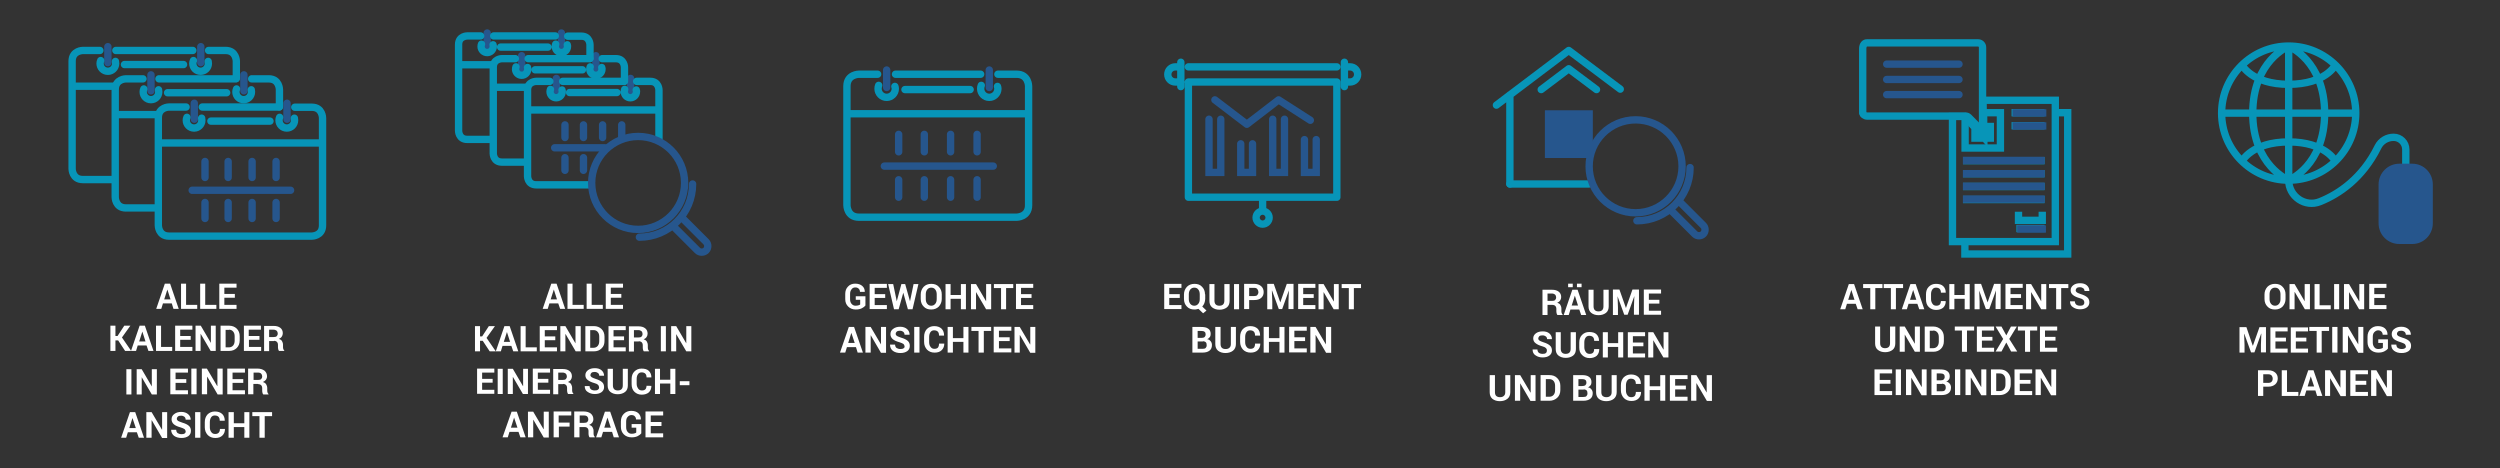 <?xml version="1.0" encoding="utf-8"?>
<!-- Generator: Adobe Illustrator 22.1.0, SVG Export Plug-In . SVG Version: 6.00 Build 0)  -->
<svg version="1.1" id="Ebene_1" xmlns="http://www.w3.org/2000/svg" xmlns:xlink="http://www.w3.org/1999/xlink" x="0px" y="0px"
	 viewBox="0 0 1189 222.6" style="enable-background:new 0 0 1189 222.6;" xml:space="preserve">
<rect x="0" y="0" width="1189" height="222.6" fill="#333333" stroke="none"/>
<style type="text/css">
	.st0{fill:none;stroke:#26568D;stroke-width:3.5;stroke-linecap:round;}
	.st1{fill:none;stroke:#0795B8;stroke-width:3.5;stroke-linecap:round;stroke-linejoin:round;}
	.st2{fill:none;stroke:#0795B8;stroke-width:3.5;}
	.st3{fill:none;stroke:#0795B8;stroke-width:3.5;stroke-linecap:round;}
	.st4{fill:#FFFFFF;}
	.st5{fill:none;stroke:#0795B8;stroke-width:3.491;stroke-linecap:round;stroke-linejoin:round;stroke-miterlimit:10;}
	.st6{fill:none;stroke:#26568D;stroke-width:3.491;stroke-linecap:round;stroke-miterlimit:10;}
	.st7{fill:none;stroke:#26568D;stroke-width:3.491;stroke-linecap:round;stroke-linejoin:round;stroke-miterlimit:10;}
	
		.st8{clip-path:url(#SVGID_2_);fill:none;stroke:#0795B8;stroke-width:3.491;stroke-linecap:round;stroke-linejoin:round;stroke-miterlimit:10;}
	.st9{fill:#26568D;}
	.st10{fill:none;stroke:#26568D;stroke-width:3.491;stroke-miterlimit:10;}
	
		.st11{clip-path:url(#SVGID_4_);fill:none;stroke:#0795B8;stroke-width:3.491;stroke-linecap:round;stroke-linejoin:round;stroke-miterlimit:10;}
	.st12{clip-path:url(#SVGID_4_);fill:#26568D;}
	
		.st13{clip-path:url(#SVGID_4_);fill:none;stroke:#26568D;stroke-width:3.491;stroke-linecap:round;stroke-linejoin:round;stroke-miterlimit:10;}
	.st14{fill:none;stroke:#86878C;stroke-width:0.702;stroke-miterlimit:10;}
	.st15{clip-path:url(#SVGID_6_);fill:none;stroke:#26568D;stroke-width:3.491;stroke-linecap:round;stroke-miterlimit:10;}
	.st16{clip-path:url(#SVGID_6_);fill:none;stroke:#0795B8;stroke-width:3.491;stroke-linecap:round;stroke-miterlimit:10;}
	.st17{fill:none;stroke:#0795B8;stroke-width:3.491;stroke-miterlimit:10;}
	.st18{fill:none;stroke:#26568D;stroke-width:3.5;stroke-linecap:square;}
</style>
<g>
	<path class="st0" d="M420.6,79h51.8 M427.4,72.2v-8.3 M421.7,41.6v-8.3 M470.5,41.6v-8.3 M427.4,93.8v-8.3 M439.6,72.2v-8.3
		 M439.6,93.8v-8.3 M452.1,72.2v-8.3 M452.1,93.8v-8.3 M464.7,72.2v-8.3 M464.7,93.8v-8.3"/>
	<path class="st1" d="M417.4,35.3h-8.9c0,0-5.7,0-5.7,5.7v56.6c0,0,0,5.7,5.7,5.7h75c0,0,5.7,0,5.7-5.7V41c0,0,0-5.7-5.7-5.7h-8.9"
		/>
	<line class="st2" x1="402.9" y1="54.1" x2="489.1" y2="54.1"/>
	<path class="st3" d="M430.4,42.6h31 M417.9,40.6c-0.2,0.5-0.3,1-0.3,1.6c0,2.2,1.8,4.1,4.1,4.1c2.2,0,4.1-1.8,4.1-4.1
		c0-0.4-0.1-0.8-0.2-1.1 M466.7,40.6c-0.2,0.5-0.3,1-0.3,1.6c0,2.2,1.8,4.1,4.1,4.1c2.2,0,4.1-1.8,4.1-4.1c0-0.4-0.1-0.8-0.2-1.1"/>
	<line class="st1" x1="466.4" y1="35.3" x2="425.9" y2="35.3"/>
	<path class="st4" d="M407.9,167.7h2.5l-4.2-12.2h-2.5l-4.2,12.2h2.5l0.8-2.6h4.3L407.9,167.7L407.9,167.7z M404.9,158.3
		L404.9,158.3l1.6,4.8h-3.1L404.9,158.3L404.9,158.3z M421.4,155.5H419v8.3l0,0l-4.9-8.3h-2.5v12.2h2.5v-8.3l0,0l4.9,8.4h2.4V155.5
		L421.4,155.5z M429.8,165.6c-0.4,0.3-0.9,0.4-1.5,0.4c-0.8,0-1.4-0.2-1.9-0.5c-0.4-0.3-0.7-0.9-0.7-1.6h-2.4l0,0.1
		c0,1.2,0.5,2.2,1.4,2.9c1,0.7,2.2,1,3.5,1c1.4,0,2.4-0.3,3.3-0.9c0.8-0.6,1.2-1.4,1.2-2.5c0-1-0.3-1.8-1-2.4
		c-0.7-0.6-1.7-1.1-3.1-1.5c-0.9-0.3-1.6-0.6-2-0.8c-0.4-0.3-0.6-0.6-0.6-1c0-0.5,0.2-0.8,0.5-1.1c0.4-0.3,0.9-0.4,1.5-0.4
		c0.7,0,1.2,0.2,1.6,0.5c0.4,0.4,0.6,0.8,0.6,1.4h2.4l0-0.1c0-1-0.4-1.9-1.2-2.6c-0.8-0.7-1.9-1.1-3.3-1.1c-1.3,0-2.4,0.3-3.3,1
		c-0.9,0.6-1.3,1.5-1.3,2.5c0,1,0.4,1.8,1.1,2.4c0.7,0.6,1.8,1.1,3.3,1.5c0.8,0.3,1.4,0.5,1.8,0.8c0.3,0.3,0.5,0.7,0.5,1.1
		C430.3,165,430.2,165.3,429.8,165.6L429.8,165.6z M437.3,155.5h-2.5v12.2h2.5V155.5L437.3,155.5z M446.6,163.5
		c0,0.8-0.2,1.4-0.5,1.8c-0.4,0.4-0.9,0.6-1.7,0.6c-0.8,0-1.4-0.3-1.8-0.9c-0.5-0.6-0.7-1.4-0.7-2.3v-2.4c0-0.9,0.2-1.7,0.6-2.3
		c0.4-0.6,1-0.9,1.7-0.9c0.8,0,1.4,0.2,1.8,0.6c0.4,0.4,0.6,1,0.6,1.9h2.4l0-0.1c0-1.3-0.4-2.4-1.2-3.2c-0.9-0.8-2-1.2-3.5-1.2
		c-1.4,0-2.6,0.5-3.5,1.4c-0.9,1-1.3,2.2-1.3,3.7v2.4c0,1.5,0.5,2.7,1.4,3.7c0.9,0.9,2.1,1.4,3.6,1.4c1.5,0,2.6-0.4,3.4-1.2
		c0.8-0.8,1.2-1.8,1.2-3.1l0,0H446.6L446.6,163.5z M460.6,155.5h-2.4v5.3h-5v-5.3h-2.5v12.2h2.5v-5.1h5v5.1h2.4V155.5L460.6,155.5z
		 M471.3,155.5H462v1.9h3.4v10.3h2.5v-10.3h3.5V155.5L471.3,155.5z M480.2,160.4h-5.1v-3.1h5.9v-1.9h-8.4v12.2h8.4v-1.9h-5.9v-3.5
		h5.1V160.4L480.2,160.4z M492.5,155.5H490v8.3l-0.1,0l-4.9-8.3h-2.5v12.2h2.5v-8.3l0.1,0l4.9,8.4h2.4V155.5L492.5,155.5z"/>
	<path class="st4" d="M411.5,140.9H407v1.7h2.1v2.2c-0.2,0.2-0.4,0.3-0.8,0.4c-0.3,0.1-0.8,0.2-1.4,0.2c-0.8,0-1.4-0.3-1.9-0.9
		c-0.5-0.6-0.7-1.3-0.7-2.2v-2.5c0-0.9,0.2-1.6,0.7-2.2c0.4-0.6,1-0.9,1.8-0.9c0.7,0,1.2,0.2,1.6,0.6c0.4,0.4,0.6,0.9,0.6,1.5h2.3
		l0,0c0-1.2-0.4-2.1-1.2-2.8c-0.8-0.7-1.9-1.1-3.4-1.1c-1.4,0-2.6,0.5-3.4,1.4c-0.9,0.9-1.3,2.1-1.3,3.5v2.5c0,1.5,0.5,2.6,1.4,3.5
		c0.9,0.9,2.1,1.4,3.6,1.4c1.2,0,2.1-0.2,2.9-0.6c0.8-0.4,1.3-0.8,1.7-1.3V140.9L411.5,140.9z M421,139.9h-5v-3h5.8v-1.9h-8.2v12
		h8.2v-1.9H416v-3.4h5V139.9L421,139.9z M430.5,135.1h-1.8l-2.2,8.2l0,0l-1.7-8.2h-2.4l2.8,12h2.2l2.2-7.9h0l2.2,7.9h2.2l2.8-12
		h-2.3l-1.7,8.2h0L430.5,135.1L430.5,135.1z M447.9,140c0-1.5-0.5-2.7-1.4-3.6c-0.9-1-2.1-1.4-3.6-1.4c-1.5,0-2.7,0.5-3.6,1.4
		c-0.9,1-1.4,2.2-1.4,3.6v2.2c0,1.5,0.5,2.7,1.4,3.6c0.9,1,2.1,1.4,3.6,1.4c1.5,0,2.7-0.5,3.6-1.4c0.9-1,1.4-2.2,1.4-3.6V140
		L447.9,140z M445.5,142.2c0,1-0.2,1.7-0.7,2.3c-0.5,0.6-1.1,0.9-1.9,0.9c-0.8,0-1.4-0.3-1.9-0.9c-0.5-0.6-0.7-1.4-0.7-2.3V140
		c0-0.9,0.2-1.7,0.7-2.3c0.5-0.6,1.1-0.9,1.9-0.9c0.8,0,1.5,0.3,1.9,0.9c0.5,0.6,0.7,1.4,0.7,2.3V142.2L445.5,142.2z M459.4,135.1
		H457v5.2h-4.9v-5.2h-2.4v12h2.4v-5h4.9v5h2.4V135.1L459.4,135.1z M471.4,135.1H469v8.2l0,0l-4.8-8.2h-2.4v12h2.4v-8.2l0,0l4.8,8.2
		h2.4V135.1L471.4,135.1z M481.9,135.1h-9.2v1.9h3.4v10.1h2.4v-10.1h3.4V135.1L481.9,135.1z M490.6,139.9h-5v-3h5.8v-1.9h-8.2v12
		h8.2v-1.9h-5.8v-3.4h5V139.9L490.6,139.9z"/>
	<path class="st4" d="M571.9,167.7c1.4,0,2.5-0.3,3.3-0.9c0.8-0.6,1.2-1.5,1.2-2.7c0-0.7-0.2-1.3-0.6-1.8c-0.4-0.5-0.9-0.9-1.7-1
		c0.6-0.2,1-0.6,1.3-1c0.3-0.4,0.4-1,0.4-1.5c0-1.1-0.4-2-1.2-2.5c-0.8-0.6-1.9-0.8-3.4-0.8h-4.1v12.2H571.9L571.9,167.7z
		 M572.1,162.3c0.6,0,1.1,0.2,1.4,0.5c0.3,0.3,0.4,0.8,0.4,1.4c0,0.6-0.2,1-0.5,1.3c-0.3,0.3-0.8,0.4-1.5,0.4h-2.3v-3.5H572.1
		L572.1,162.3z M569.6,157.4h1.7c0.7,0,1.2,0.1,1.6,0.4c0.4,0.3,0.5,0.7,0.5,1.3c0,0.5-0.2,0.9-0.5,1.2c-0.4,0.3-0.9,0.4-1.5,0.4
		h-1.8V157.4L569.6,157.4z M585.4,155.5v8.1c0,0.8-0.2,1.4-0.7,1.8c-0.4,0.4-1,0.6-1.8,0.6c-0.8,0-1.4-0.2-1.8-0.6
		c-0.4-0.4-0.6-1-0.6-1.8v-8.1h-2.5v8.1c0,1.4,0.4,2.4,1.3,3.2c0.9,0.7,2.1,1.1,3.5,1.1c1.5,0,2.7-0.4,3.6-1.1
		c0.9-0.7,1.4-1.8,1.4-3.2v-8.1H585.4L585.4,155.5z M596.9,163.5c0,0.8-0.2,1.4-0.5,1.8c-0.4,0.4-0.9,0.6-1.7,0.6
		c-0.8,0-1.4-0.3-1.8-0.9c-0.5-0.6-0.7-1.4-0.7-2.3v-2.4c0-0.9,0.2-1.7,0.6-2.3c0.4-0.6,1-0.9,1.7-0.9c0.8,0,1.4,0.2,1.8,0.6
		c0.4,0.4,0.6,1,0.6,1.9h2.4l0-0.1c0-1.3-0.4-2.4-1.2-3.2c-0.9-0.8-2-1.2-3.5-1.2c-1.4,0-2.6,0.5-3.5,1.4c-0.9,1-1.3,2.2-1.3,3.7
		v2.4c0,1.5,0.5,2.7,1.4,3.7c0.9,0.9,2.1,1.4,3.6,1.4c1.5,0,2.6-0.4,3.4-1.2c0.8-0.8,1.2-1.8,1.2-3.1l0,0H596.9L596.9,163.5z
		 M610.9,155.5h-2.4v5.3h-5v-5.3H601v12.2h2.5v-5.1h5v5.1h2.4V155.5L610.9,155.5z M620.7,160.4h-5.1v-3.1h5.9v-1.9h-8.4v12.2h8.4
		v-1.9h-5.9v-3.5h5.1V160.4L620.7,160.4z M633,155.5h-2.4v8.3l0,0l-4.9-8.3h-2.5v12.2h2.5v-8.3l0.1,0l4.9,8.4h2.4V155.5L633,155.5z"
		/>
	<path class="st4" d="M561.1,139.9h-5v-3h5.8v-1.9h-8.2v12h8.2v-1.9h-5.8v-3.4h5V139.9L561.1,139.9z M573.1,140
		c0-1.5-0.5-2.7-1.4-3.6c-0.9-1-2.1-1.4-3.6-1.4c-1.5,0-2.7,0.5-3.6,1.4c-0.9,1-1.4,2.2-1.4,3.6v2.2c0,1.5,0.5,2.7,1.4,3.6
		c0.9,1,2.1,1.4,3.6,1.4c0.3,0,0.7,0,1-0.1c0.3-0.1,0.6-0.1,0.9-0.2l2.2,2.1l1.6-1.3l-2-1.9c0.4-0.5,0.8-1,1-1.6
		c0.2-0.6,0.4-1.3,0.4-2V140L573.1,140z M570.6,142.2c0,1-0.2,1.7-0.7,2.3c-0.5,0.6-1.1,0.9-1.9,0.9c-0.8,0-1.4-0.3-1.9-0.9
		c-0.5-0.6-0.7-1.4-0.7-2.3V140c0-0.9,0.2-1.7,0.7-2.3c0.5-0.6,1.1-0.9,1.9-0.9c0.8,0,1.5,0.3,1.9,0.9c0.5,0.6,0.7,1.4,0.7,2.3
		V142.2L570.6,142.2z M582.3,135.1v7.9c0,0.8-0.2,1.4-0.6,1.8c-0.4,0.4-1,0.6-1.8,0.6c-0.7,0-1.3-0.2-1.7-0.6
		c-0.4-0.4-0.6-1-0.6-1.8v-7.9h-2.4v8c0,1.3,0.4,2.4,1.3,3.1c0.9,0.7,2,1.1,3.5,1.1c1.4,0,2.6-0.4,3.5-1.1c0.9-0.7,1.3-1.8,1.3-3.1
		v-8H582.3L582.3,135.1z M589.3,135.1h-2.4v12h2.4V135.1L589.3,135.1z M596.5,142.7c1.4,0,2.5-0.3,3.3-1c0.8-0.7,1.2-1.6,1.2-2.8
		c0-1.1-0.4-2.1-1.2-2.8c-0.8-0.7-1.9-1.1-3.3-1.1h-4.8v12h2.4v-4.3H596.5L596.5,142.7z M594.1,136.9h2.4c0.7,0,1.2,0.2,1.5,0.6
		c0.3,0.4,0.5,0.9,0.5,1.4c0,0.6-0.2,1-0.5,1.4c-0.3,0.4-0.9,0.5-1.5,0.5h-2.4V136.9L594.1,136.9z M602.7,135.1v12h2.4v-3.6
		l-0.2-5.3l0.1,0l3.2,8.8h1.6l3.2-8.9l0,0l-0.2,5.3v3.6h2.4v-12H612l-3.1,8.8h0l-3.1-8.8H602.7L602.7,135.1z M624.8,139.9h-5v-3h5.8
		v-1.9h-8.2v12h8.2v-1.9h-5.8v-3.4h5V139.9L624.8,139.9z M636.8,135.1h-2.4v8.2l-0.1,0l-4.8-8.2h-2.4v12h2.4v-8.2l0,0l4.8,8.2h2.4
		V135.1L636.8,135.1z M647.3,135.1h-9.2v1.9h3.4v10.1h2.4v-10.1h3.4V135.1L647.3,135.1z"/>
	<path class="st5" d="M565.2,31.8h70.6 M635.8,39h-70.6 M561.6,41.2V29.6 M561.6,31.8H559c-2,0-3.6,1.6-3.6,3.6l0,0
		c0,2,1.6,3.6,3.6,3.6h2.7 M639.4,41.2V29.6 M639.4,31.8h2.7c2,0,3.6,1.6,3.6,3.6l0,0c0,2-1.6,3.6-3.6,3.6h-2.7 M635.8,39v54.8
		h-70.6V39 M603.6,103.5c0-1.7-1.4-3.1-3.1-3.1c-1.7,0-3.1,1.4-3.1,3.1c0,1.7,1.4,3.1,3.1,3.1C602.2,106.6,603.6,105.2,603.6,103.5
		L603.6,103.5z M600.5,100.4v-6.5"/>
	<path class="st6" d="M580.6,56.7V82H575V56.7 M595.7,68.4V82h-5.6V68.4 M610.9,56.7V82h-5.6V56.7 M626,66.4V82h-5.6V66.4"/>
	<polyline class="st7" points="577.8,47.5 593,59.1 608.1,47.5 623.2,57.2 	"/>
	<path class="st4" d="M715.9,178.4v8.1c0,0.8-0.2,1.4-0.7,1.8c-0.4,0.4-1,0.6-1.8,0.6c-0.8,0-1.3-0.2-1.8-0.6
		c-0.4-0.4-0.6-1-0.6-1.8v-8.1h-2.5v8.1c0,1.4,0.4,2.4,1.3,3.2c0.9,0.7,2.1,1.1,3.5,1.1c1.5,0,2.7-0.4,3.6-1.1
		c0.9-0.7,1.4-1.8,1.4-3.2v-8.1H715.9L715.9,178.4z M730.4,178.4H728v8.3l-0.1,0l-4.9-8.3h-2.5v12.2h2.5v-8.3l0,0l4.9,8.4h2.4V178.4
		L730.4,178.4z M736.9,190.6c1.5,0,2.7-0.5,3.7-1.4c1-0.9,1.5-2.2,1.5-3.7v-2c0-1.5-0.5-2.7-1.5-3.7c-1-1-2.2-1.4-3.7-1.4h-4.2v12.2
		H736.9L736.9,190.6z M736.8,180.3c0.9,0,1.6,0.3,2.1,0.9c0.5,0.6,0.7,1.4,0.7,2.3v2c0,1-0.2,1.7-0.7,2.3c-0.5,0.6-1.2,0.9-2.1,0.9
		h-1.6v-8.4H736.8L736.8,180.3z M753,190.6c1.4,0,2.5-0.3,3.3-0.9c0.8-0.6,1.2-1.5,1.2-2.7c0-0.7-0.2-1.3-0.6-1.8
		c-0.4-0.5-0.9-0.9-1.7-1c0.6-0.2,1-0.6,1.3-1c0.3-0.4,0.4-1,0.4-1.5c0-1.1-0.4-2-1.2-2.5c-0.8-0.6-1.9-0.8-3.4-0.8h-4.1v12.2H753
		L753,190.6z M753.2,185.2c0.6,0,1.1,0.2,1.4,0.5s0.4,0.8,0.4,1.4c0,0.6-0.2,1-0.5,1.3c-0.3,0.3-0.8,0.4-1.5,0.4h-2.3v-3.5H753.2
		L753.2,185.2z M750.7,180.3h1.7c0.7,0,1.2,0.1,1.6,0.4c0.4,0.3,0.5,0.7,0.5,1.3c0,0.5-0.2,0.9-0.5,1.2c-0.4,0.3-0.9,0.4-1.5,0.4
		h-1.8V180.3L750.7,180.3z M766.5,178.4v8.1c0,0.8-0.2,1.4-0.7,1.8c-0.4,0.4-1,0.6-1.8,0.6c-0.8,0-1.3-0.2-1.8-0.6
		c-0.4-0.4-0.6-1-0.6-1.8v-8.1h-2.5v8.1c0,1.4,0.4,2.4,1.3,3.2c0.9,0.7,2.1,1.1,3.5,1.1c1.5,0,2.7-0.4,3.6-1.1
		c0.9-0.7,1.4-1.8,1.4-3.2v-8.1H766.5L766.5,178.4z M778,186.5c0,0.8-0.2,1.4-0.5,1.8c-0.4,0.4-0.9,0.6-1.7,0.6
		c-0.8,0-1.4-0.3-1.8-0.9c-0.5-0.6-0.7-1.4-0.7-2.3v-2.4c0-0.9,0.2-1.7,0.6-2.3c0.4-0.6,1-0.9,1.7-0.9c0.8,0,1.4,0.2,1.8,0.6
		c0.4,0.4,0.6,1,0.6,1.9h2.4l0-0.1c0-1.3-0.4-2.4-1.2-3.2c-0.9-0.8-2-1.2-3.5-1.2c-1.4,0-2.6,0.5-3.5,1.4c-0.9,1-1.3,2.2-1.3,3.7
		v2.4c0,1.5,0.5,2.7,1.4,3.7c0.9,0.9,2.1,1.4,3.6,1.4c1.5,0,2.6-0.4,3.4-1.2c0.8-0.8,1.2-1.8,1.2-3.1l0,0H778L778,186.5z M792,178.4
		h-2.4v5.3h-5v-5.3h-2.5v12.2h2.5v-5.1h5v5.1h2.4V178.4L792,178.4z M801.8,183.4h-5.1v-3.1h5.9v-1.9h-8.4v12.2h8.4v-1.9h-5.9v-3.5
		h5.1V183.4L801.8,183.4z M814.1,178.4h-2.4v8.3l0,0l-4.9-8.3h-2.5v12.2h2.5v-8.3l0.1,0l4.9,8.4h2.4V178.4L814.1,178.4z"/>
	<path class="st4" d="M735.2,167.9c-0.3,0.3-0.8,0.4-1.5,0.4c-0.8,0-1.4-0.2-1.8-0.5c-0.4-0.3-0.7-0.9-0.7-1.6h-2.3l0,0
		c0,1.2,0.4,2.2,1.4,2.8c1,0.7,2.1,1,3.4,1c1.3,0,2.4-0.3,3.2-0.9c0.8-0.6,1.2-1.4,1.2-2.4c0-1-0.3-1.8-1-2.4
		c-0.7-0.6-1.7-1.1-3-1.5c-0.9-0.3-1.6-0.6-1.9-0.8c-0.4-0.3-0.6-0.6-0.6-1c0-0.4,0.2-0.8,0.5-1.1c0.4-0.3,0.8-0.4,1.5-0.4
		c0.7,0,1.2,0.2,1.6,0.5c0.4,0.3,0.6,0.8,0.6,1.3h2.3l0-0.1c0-1-0.4-1.9-1.2-2.6c-0.8-0.7-1.9-1-3.2-1c-1.3,0-2.4,0.3-3.2,0.9
		c-0.8,0.6-1.3,1.4-1.3,2.4c0,1,0.4,1.8,1.1,2.3c0.7,0.6,1.8,1.1,3.2,1.5c0.8,0.2,1.4,0.5,1.7,0.8c0.3,0.3,0.5,0.6,0.5,1.1
		C735.7,167.3,735.5,167.7,735.2,167.9L735.2,167.9z M747,158v7.9c0,0.8-0.2,1.4-0.6,1.8c-0.4,0.4-1,0.6-1.8,0.6
		c-0.7,0-1.3-0.2-1.7-0.6c-0.4-0.4-0.6-1-0.6-1.8V158h-2.4v8c0,1.3,0.4,2.4,1.3,3.1c0.9,0.7,2,1.1,3.5,1.1c1.4,0,2.6-0.4,3.5-1.1
		c0.9-0.7,1.3-1.8,1.3-3.1v-8H747L747,158z M758.2,165.9c0,0.8-0.2,1.4-0.5,1.8c-0.4,0.4-0.9,0.6-1.7,0.6c-0.8,0-1.4-0.3-1.8-0.9
		c-0.4-0.6-0.7-1.3-0.7-2.2v-2.4c0-0.9,0.2-1.6,0.6-2.2c0.4-0.6,1-0.9,1.7-0.9c0.8,0,1.4,0.2,1.8,0.6c0.4,0.4,0.6,1,0.6,1.8h2.3l0,0
		c0-1.3-0.4-2.3-1.2-3.1c-0.8-0.8-2-1.1-3.5-1.1c-1.4,0-2.5,0.5-3.4,1.4c-0.9,0.9-1.3,2.1-1.3,3.6v2.4c0,1.5,0.4,2.7,1.4,3.6
		c0.9,0.9,2.1,1.4,3.5,1.4c1.4,0,2.6-0.4,3.4-1.1c0.8-0.8,1.2-1.8,1.2-3.1l0-0.1H758.2L758.2,165.9z M772,158h-2.4v5.2h-4.9V158
		h-2.4v12h2.4v-5h4.9v5h2.4V158L772,158z M781.6,162.9h-5v-3h5.8V158h-8.2v12h8.2v-1.9h-5.8v-3.4h5V162.9L781.6,162.9z M793.6,158
		h-2.4v8.2l-0.1,0l-4.8-8.2h-2.4v12h2.4v-8.2l0,0l4.8,8.2h2.4V158L793.6,158z"/>
	<path class="st4" d="M738.3,145c0.6,0,1.1,0.2,1.4,0.5c0.3,0.3,0.5,0.8,0.5,1.4v0.8c0,0.4,0,0.8,0.1,1.2c0.1,0.4,0.2,0.7,0.4,0.9
		h2.5v-0.2c-0.2-0.2-0.4-0.4-0.5-0.8s-0.1-0.7-0.1-1.1v-0.9c0-0.7-0.2-1.3-0.5-1.8c-0.3-0.5-0.8-0.8-1.5-1c0.6-0.3,1.1-0.6,1.4-1.1
		c0.3-0.4,0.5-1,0.5-1.6c0-1.1-0.4-2-1.2-2.6c-0.8-0.6-1.8-0.9-3.2-0.9h-4.5v12h2.4V145H738.3L738.3,145z M736,139.6h2.1
		c0.6,0,1.1,0.2,1.5,0.5c0.3,0.3,0.5,0.8,0.5,1.3c0,0.6-0.2,1-0.5,1.3c-0.3,0.3-0.8,0.4-1.5,0.4H736V139.6L736,139.6z M752,149.8
		h2.4l-4.1-12h-2.5l-4.1,12h2.4l0.8-2.6h4.2L752,149.8L752,149.8z M749,140.6L749,140.6l1.5,4.7h-3L749,140.6L749,140.6z
		 M752.1,134.9H750v1.7h2.2V134.9L752.1,134.9z M748,134.9h-2.2v1.7h2.2V134.9L748,134.9z M762.6,137.8v7.9c0,0.8-0.2,1.4-0.6,1.8
		c-0.4,0.4-1,0.6-1.8,0.6c-0.7,0-1.3-0.2-1.7-0.6c-0.4-0.4-0.6-1-0.6-1.8v-7.9h-2.4v7.9c0,1.3,0.4,2.4,1.3,3.1
		c0.9,0.7,2,1.1,3.5,1.1c1.4,0,2.6-0.4,3.5-1.1c0.9-0.7,1.3-1.8,1.3-3.1v-7.9H762.6L762.6,137.8z M767.1,137.8v12h2.4v-3.6l-0.2-5.3
		l0,0l3.2,8.8h1.6l3.2-8.9l0,0l-0.2,5.3v3.6h2.4v-12h-3.1l-3.1,8.8h0l-3.1-8.8H767.1L767.1,137.8z M789.2,142.6h-5v-3h5.8v-1.9h-8.2
		v12h8.2v-1.9h-5.8v-3.4h5V142.6L789.2,142.6z"/>
	<g>
		<defs>
			<rect id="SVGID_1_" x="8" y="8.6" width="1162.1" height="206.9"/>
		</defs>
		<clipPath id="SVGID_2_">
			<use xlink:href="#SVGID_1_"  style="overflow:visible;"/>
		</clipPath>
		<path class="st8" d="M770.6,42.4L746.1,24L711.7,50 M718.1,45.1v42.4"/>
	</g>
	<polygon class="st9" points="755.8,54.2 736.5,54.2 736.5,73.4 755.8,73.4 755.8,54.2 	"/>
	<polygon class="st10" points="755.8,54.2 736.5,54.2 736.5,73.4 755.8,73.4 755.8,54.2 	"/>
	<path class="st5" d="M718.1,87.5h37.6 M759.3,42.6c-6.2-4.7-13.2-9.9-13.2-9.9L733,42.6"/>
	<path class="st6" d="M800,79.1c0-12.2-9.9-22.1-22.1-22.1c-12.2,0-22.1,9.9-22.1,22.1c0,12.2,9.9,22.1,22.1,22.1
		C790.1,101.2,800,91.3,800,79.1L800,79.1z M778.5,105c14,0,25.3-11.3,25.3-25.3 M798.3,95.4l11.8,11.8c1.1,1.1,1.1,3,0,4.1l0,0
		c-1.1,1.1-3,1.1-4.1,0l-11.8-11.8"/>
	<path class="st4" d="M1078.8,183.9c1.4,0,2.5-0.4,3.3-1.1c0.8-0.7,1.2-1.7,1.2-2.8c0-1.2-0.4-2.1-1.2-2.8c-0.8-0.7-1.9-1.1-3.3-1.1
		h-4.9v12.2h2.5v-4.4H1078.8L1078.8,183.9z M1076.4,178h2.4c0.7,0,1.2,0.2,1.6,0.6c0.3,0.4,0.5,0.9,0.5,1.5c0,0.6-0.2,1.1-0.5,1.4
		c-0.3,0.4-0.9,0.6-1.6,0.6h-2.4V178L1076.4,178z M1087.6,176.1h-2.4v12.2h7.9v-1.9h-5.4V176.1L1087.6,176.1z M1102,188.3h2.5
		l-4.2-12.2h-2.5l-4.2,12.2h2.5l0.8-2.6h4.3L1102,188.3L1102,188.3z M1099,179L1099,179l1.6,4.8h-3.1L1099,179L1099,179z
		 M1115.6,176.1h-2.5v8.3l0,0l-4.9-8.3h-2.4v12.2h2.4V180l0.1,0l4.9,8.4h2.5V176.1L1115.6,176.1z M1125.4,181.1h-5.1V178h5.9v-1.9
		h-8.4v12.2h8.4v-1.9h-5.9V183h5.1V181.1L1125.4,181.1z M1137.6,176.1h-2.4v8.3l-0.1,0l-4.9-8.3h-2.5v12.2h2.5V180l0.1,0l4.9,8.4
		h2.4V176.1L1137.6,176.1z"/>
	<path class="st4" d="M1065.1,155.7v12h2.4v-3.6l-0.2-5.3l0.1,0l3.2,8.8h1.6l3.2-8.9l0.1,0l-0.2,5.3v3.6h2.4v-12h-3.1l-3.1,8.8h-0.1
		l-3-8.8H1065.1L1065.1,155.7z M1087.2,160.6h-5v-3h5.8v-1.9h-8.2v12h8.2v-1.9h-5.8v-3.4h5V160.6L1087.2,160.6z M1096.9,160.6h-5v-3
		h5.8v-1.9h-8.2v12h8.2v-1.9h-5.8v-3.4h5V160.6L1096.9,160.6z M1107.7,155.5h-9.4v1.9h3.5v10.3h2.4v-10.3h3.5V155.5L1107.7,155.5z
		 M1111.7,155.5h-2.5v12.2h2.5V155.5L1111.7,155.5z M1124,155.5h-2.4v8.3l0,0l-4.9-8.3h-2.5v12.2h2.5v-8.3l0,0l4.9,8.4h2.4V155.5
		L1124,155.5z M1135.7,161.4h-4.6v1.7h2.2v2.3c-0.2,0.2-0.4,0.3-0.8,0.4c-0.3,0.1-0.8,0.2-1.4,0.2c-0.8,0-1.5-0.3-1.9-0.9
		c-0.5-0.6-0.7-1.3-0.7-2.3v-2.6c0-0.9,0.2-1.7,0.7-2.2s1.1-0.9,1.8-0.9c0.7,0,1.2,0.2,1.6,0.6c0.4,0.4,0.6,0.9,0.6,1.5h2.3l0-0.1
		c0-1.2-0.4-2.1-1.2-2.9c-0.8-0.7-1.9-1.1-3.4-1.1c-1.4,0-2.6,0.5-3.5,1.4c-0.9,0.9-1.4,2.1-1.4,3.6v2.6c0,1.5,0.5,2.7,1.4,3.6
		c0.9,0.9,2.2,1.4,3.7,1.4c1.2,0,2.1-0.2,2.9-0.6c0.8-0.4,1.3-0.8,1.7-1.3V161.4L1135.7,161.4z M1143.8,165.6
		c-0.4,0.3-0.9,0.4-1.5,0.4c-0.8,0-1.4-0.2-1.9-0.5c-0.4-0.3-0.7-0.9-0.7-1.6h-2.4l0,0.1c0,1.2,0.4,2.2,1.4,2.9s2.1,1,3.5,1
		c1.4,0,2.4-0.3,3.3-0.9c0.8-0.6,1.2-1.4,1.2-2.5c0-1-0.3-1.8-1-2.4c-0.7-0.6-1.7-1.1-3.1-1.5c-0.9-0.3-1.6-0.6-2-0.8
		c-0.4-0.3-0.6-0.6-0.6-1c0-0.5,0.2-0.8,0.5-1.1c0.3-0.3,0.9-0.4,1.5-0.4c0.7,0,1.2,0.2,1.6,0.5c0.4,0.4,0.6,0.8,0.6,1.4h2.4l0-0.1
		c0-1-0.4-1.9-1.2-2.6c-0.8-0.7-1.9-1.1-3.3-1.1c-1.3,0-2.4,0.3-3.3,1c-0.9,0.6-1.3,1.5-1.3,2.5c0,1,0.4,1.8,1.1,2.4
		c0.8,0.6,1.9,1.1,3.3,1.5c0.8,0.3,1.4,0.5,1.8,0.8c0.3,0.3,0.5,0.7,0.5,1.1C1144.4,165,1144.2,165.3,1143.8,165.6L1143.8,165.6z"/>
	<path class="st4" d="M1087,140c0-1.5-0.5-2.7-1.4-3.6c-0.9-1-2.1-1.4-3.6-1.4c-1.5,0-2.7,0.5-3.6,1.4c-0.9,1-1.4,2.2-1.4,3.6v2.2
		c0,1.5,0.5,2.7,1.4,3.6c0.9,1,2.1,1.4,3.6,1.4c1.5,0,2.7-0.5,3.6-1.4c0.9-1,1.4-2.2,1.4-3.6V140L1087,140z M1084.6,142.2
		c0,1-0.2,1.7-0.7,2.3c-0.5,0.6-1.1,0.9-1.9,0.9c-0.8,0-1.4-0.3-1.9-0.9c-0.5-0.6-0.7-1.4-0.7-2.3V140c0-0.9,0.2-1.7,0.7-2.3
		c0.5-0.6,1.1-0.9,1.9-0.9c0.8,0,1.5,0.3,1.9,0.9c0.5,0.6,0.7,1.4,0.7,2.3V142.2L1084.6,142.2z M1098.5,135.1h-2.4v8.2l0,0l-4.8-8.2
		h-2.4v12h2.4v-8.2l0.1,0l4.8,8.2h2.4V135.1L1098.5,135.1z M1103.2,135.1h-2.4v12h7.7v-1.9h-5.3V135.1L1103.2,135.1z M1112.5,135.1
		h-2.4v12h2.4V135.1L1112.5,135.1z M1124.5,135.1h-2.4v8.2l-0.1,0l-4.8-8.2h-2.4v12h2.4v-8.2l0,0l4.8,8.2h2.4V135.1L1124.5,135.1z
		 M1134.2,139.9h-5v-3h5.8v-1.9h-8.2v12h8.2v-1.9h-5.8v-3.4h5V139.9L1134.2,139.9z"/>
	<g>
		<defs>
			<rect id="SVGID_3_" x="8" y="8.6" width="1162.1" height="206.9"/>
		</defs>
		<clipPath id="SVGID_4_">
			<use xlink:href="#SVGID_3_"  style="overflow:visible;"/>
		</clipPath>
		<path class="st11" d="M1056.6,53.8h63.7 M1088.5,22v31.9 M1056.6,53.8c0-17.6,14.3-31.9,31.9-31.9c17.6,0,31.9,14.3,31.9,31.9
			 M1088.5,22c0,0-17.1,6.8-17.1,31.9 M1088.5,22c0,0,17.1,6.8,17.1,31.9 M1088.5,40.1c-17.6,0-22.2-9.2-22.2-9.2 M1110.7,30.9
			c0,0-4.6,9.2-22.2,9.2 M1088.5,85.7V53.8 M1120.4,53.8c0,17.6-14.3,31.9-31.9,31.9c-17.6,0-31.9-14.3-31.9-31.9 M1088.5,85.7
			c0,0,17.1-6.8,17.1-31.9 M1071.4,53.8c0,25,17.1,31.9,17.1,31.9v0c0,7.7,7.8,13.1,14.9,10.2c9-3.6,20.2-11.1,27.6-26.1
			c1.4-2.8,4.3-4.5,7.4-4.5l0,0c3.2,0,5.8,2.6,5.8,5.8v8.6v12 M1110.7,76.7c0,0-4.6-9.2-22.2-9.2 M1066.3,76.7c0,0,4.6-9.2,22.2-9.2
			"/>
		<path class="st12" d="M1147.3,114.3h-6.2c-4.5,0-8.1-3.6-8.1-8.1V87.7c0-4.4,3.6-8.1,8.1-8.1h6.2c4.4,0,8,3.6,8,8.1v18.5
			C1155.3,110.7,1151.7,114.3,1147.3,114.3L1147.3,114.3z"/>
		<path class="st13" d="M1147.3,114.3h-6.2c-4.5,0-8.1-3.6-8.1-8.1V87.7c0-4.4,3.6-8.1,8.1-8.1h6.2c4.4,0,8,3.6,8,8.1v18.5
			C1155.3,110.7,1151.7,114.3,1147.3,114.3L1147.3,114.3z"/>
	</g>
	<path class="st0" d="M91.4,90.5h46.8 M97.5,84.4v-7.6 M92.4,56.7v-7.6 M136.5,56.7v-7.6 M97.5,103.9v-7.6 M108.5,84.4v-7.6
		 M108.5,103.9v-7.6 M119.9,84.4v-7.6 M119.9,103.9v-7.6 M131.3,84.4v-7.6 M131.3,103.9v-7.6"/>
	<path class="st1" d="M88.5,50.9h-8.1c0,0-5.1,0-5.1,5.1v51.2c0,0,0,5.1,5.1,5.1h67.9c0,0,5.1,0,5.1-5.1V56.1c0,0,0-5.1-5.1-5.1
		h-8.1"/>
	<line class="st2" x1="75.4" y1="68" x2="153.4" y2="68"/>
	<path class="st3" d="M100.3,57.6h28.1 M88.9,55.8c-0.2,0.4-0.3,0.9-0.3,1.4c0,2,1.6,3.7,3.7,3.7c2,0,3.7-1.6,3.7-3.7
		c0-0.4-0.1-0.7-0.1-1 M133,55.8c-0.2,0.4-0.3,0.9-0.3,1.4c0,2,1.6,3.7,3.7,3.7c2,0,3.7-1.6,3.7-3.7c0-0.4-0.1-0.7-0.1-1"/>
	<line class="st1" x1="132.8" y1="50.9" x2="96.2" y2="50.9"/>
	<path class="st0" d="M71.8,43.2v-7.6 M116,43.2v-7.6"/>
	<path class="st1" d="M68,37.5h-8.1c0,0-5.1,0-5.1,5.1v51.2c0,0,0,5.1,5.1,5.1h13.8"/>
	<line class="st2" x1="54.9" y1="54.5" x2="75.1" y2="54.5"/>
	<path class="st3" d="M79.7,44.1h28.1 M68.4,42.3c-0.2,0.4-0.3,0.9-0.3,1.4c0,2,1.6,3.7,3.7,3.7c2,0,3.7-1.6,3.7-3.7
		c0-0.4-0.1-0.7-0.1-1 M112.5,42.3c-0.2,0.4-0.3,0.9-0.3,1.4c0,2,1.6,3.7,3.7,3.7c2,0,3.7-1.6,3.7-3.7c0-0.4-0.1-0.7-0.1-1"/>
	<path class="st1" d="M112.2,37.5H75.6 M132.9,50.8v-8.2c0,0,0-5.1-5.1-5.1h-8.1"/>
	<path class="st0" d="M51.3,29.8v-7.6 M95.5,29.8v-7.6"/>
	<path class="st1" d="M47.5,24h-8.1c0,0-5.1,0-5.1,5.1v51.2c0,0,0,5.1,5.1,5.1h13.8"/>
	<line class="st2" x1="34.4" y1="41" x2="54.6" y2="41"/>
	<path class="st3" d="M59.2,30.7h28.1 M47.9,28.8c-0.2,0.4-0.3,0.9-0.3,1.4c0,2,1.6,3.7,3.7,3.7c2,0,3.7-1.6,3.7-3.7
		c0-0.4-0.1-0.7-0.1-1 M92,28.8c-0.2,0.4-0.3,0.9-0.3,1.4c0,2,1.6,3.7,3.7,3.7c2,0,3.7-1.6,3.7-3.7c0-0.4-0.1-0.7-0.1-1"/>
	<path class="st1" d="M91.7,24H55.1 M112.4,37.3v-8.2c0,0,0-5.1-5.1-5.1h-8.1"/>
	<path class="st4" d="M66,208.2h2.5L64.3,196h-2.5l-4.2,12.2H60l0.8-2.6h4.3L66,208.2L66,208.2z M63,198.8L63,198.8l1.6,4.8h-3.1
		L63,198.8L63,198.8z M79.5,196h-2.4v8.3l-0.1,0l-4.9-8.3h-2.5v12.2h2.5v-8.3l0.1,0l4.9,8.4h2.4V196L79.5,196z M87.9,206.1
		c-0.4,0.3-0.9,0.4-1.5,0.4c-0.8,0-1.4-0.2-1.9-0.5c-0.4-0.3-0.7-0.9-0.7-1.6h-2.4l0,0c0,1.2,0.5,2.2,1.4,2.9c1,0.7,2.2,1,3.5,1
		c1.4,0,2.4-0.3,3.3-0.9c0.8-0.6,1.2-1.4,1.2-2.5c0-1-0.3-1.8-1-2.4c-0.7-0.6-1.7-1.1-3.1-1.5c-0.9-0.3-1.6-0.6-2-0.8
		c-0.4-0.3-0.6-0.6-0.6-1c0-0.5,0.2-0.8,0.5-1.1c0.4-0.3,0.9-0.4,1.5-0.4c0.7,0,1.2,0.2,1.6,0.5c0.4,0.4,0.6,0.8,0.6,1.4h2.4l0,0
		c0-1-0.4-1.9-1.2-2.6c-0.8-0.7-1.9-1.1-3.3-1.1c-1.3,0-2.4,0.3-3.3,1c-0.9,0.6-1.3,1.5-1.3,2.5c0,1,0.4,1.8,1.1,2.4
		c0.7,0.6,1.8,1.1,3.3,1.5c0.8,0.3,1.4,0.5,1.8,0.8c0.3,0.3,0.5,0.7,0.5,1.1C88.4,205.5,88.2,205.8,87.9,206.1L87.9,206.1z
		 M95.3,196h-2.5v12.2h2.5V196L95.3,196z M104.6,204c0,0.8-0.2,1.4-0.6,1.8c-0.4,0.4-0.9,0.6-1.7,0.6c-0.8,0-1.4-0.3-1.8-0.9
		c-0.5-0.6-0.7-1.4-0.7-2.3v-2.4c0-0.9,0.2-1.7,0.6-2.3c0.4-0.6,1-0.9,1.7-0.9c0.8,0,1.4,0.2,1.8,0.6c0.4,0.4,0.6,1,0.6,1.9h2.4l0,0
		c0-1.3-0.4-2.4-1.2-3.2c-0.9-0.8-2-1.2-3.5-1.2c-1.4,0-2.6,0.5-3.5,1.4c-0.9,1-1.3,2.2-1.3,3.7v2.4c0,1.5,0.5,2.7,1.4,3.7
		c0.9,0.9,2.1,1.4,3.6,1.4c1.5,0,2.6-0.4,3.4-1.2c0.8-0.8,1.2-1.8,1.2-3.1l0,0H104.6L104.6,204z M118.6,196h-2.4v5.3h-5V196h-2.5
		v12.2h2.5v-5.1h5v5.1h2.4V196L118.6,196z M129.4,196H120v1.9h3.4v10.3h2.5v-10.3h3.5V196L129.4,196z"/>
	<path class="st4" d="M62.5,175.6h-2.4v12h2.4V175.6L62.5,175.6z M74.6,175.6h-2.4v8.2l0,0l-4.8-8.2h-2.4v12h2.4v-8.2l0,0l4.8,8.2
		h2.4V175.6L74.6,175.6z M88.6,180.3h-5.1v-3.1h5.9v-1.9H81v12.2h8.4v-1.9h-5.9v-3.5h5.1V180.3L88.6,180.3z M93.5,175.3h-2.5v12.2
		h2.5V175.3L93.5,175.3z M105.8,175.3h-2.4v8.3l-0.1,0l-4.9-8.3H96v12.2h2.5v-8.3l0.1,0l4.9,8.4h2.4V175.3L105.8,175.3z
		 M115.7,180.3h-5.1v-3.1h5.9v-1.9h-8.4v12.2h8.4v-1.9h-5.9v-3.5h5.1V180.3L115.7,180.3z M122.8,182.7c0.6,0,1.1,0.2,1.4,0.5
		c0.3,0.3,0.5,0.8,0.5,1.4v0.9c0,0.4,0,0.8,0.1,1.2c0.1,0.4,0.2,0.7,0.4,0.9h2.5v-0.2c-0.2-0.2-0.4-0.5-0.5-0.8
		c-0.1-0.4-0.1-0.7-0.1-1.1v-0.9c0-0.7-0.2-1.3-0.5-1.8c-0.3-0.5-0.8-0.9-1.6-1.1c0.6-0.3,1.1-0.6,1.5-1.1c0.3-0.5,0.5-1,0.5-1.6
		c0-1.1-0.4-2-1.2-2.7c-0.8-0.6-1.9-1-3.3-1H118v12.2h2.5v-4.9H122.8L122.8,182.7z M120.5,177.2h2.2c0.7,0,1.2,0.2,1.5,0.5
		c0.3,0.3,0.5,0.8,0.5,1.3c0,0.6-0.2,1-0.5,1.3c-0.3,0.3-0.9,0.4-1.5,0.4h-2.1V177.2L120.5,177.2z"/>
	<path class="st4" d="M59.5,166.9h2.9l-4.4-6.4l4-5.6h-2.9l-3.2,4.9h-1v-4.9h-2.4v12h2.4v-5h1.3L59.5,166.9L59.5,166.9z M70.6,166.9
		h2.4l-4.1-12h-2.5l-4.1,12h2.4l0.8-2.6h4.2L70.6,166.9L70.6,166.9z M67.7,157.7L67.7,157.7l1.5,4.7h-3L67.7,157.7L67.7,157.7z
		 M76.6,154.9h-2.4v12h7.7v-1.9h-5.3V154.9L76.6,154.9z M90.7,159.8h-5v-3h5.8v-1.9h-8.2v12h8.2v-1.9h-5.8v-3.4h5V159.8L90.7,159.8z
		 M102.7,154.9h-2.4v8.2l0,0l-4.8-8.2H93v12h2.4v-8.2l0,0l4.8,8.2h2.4V154.9L102.7,154.9z M109,166.9c1.5,0,2.7-0.5,3.6-1.4
		c0.9-0.9,1.4-2.1,1.4-3.6v-2c0-1.5-0.5-2.7-1.4-3.6c-0.9-0.9-2.2-1.4-3.6-1.4h-4.1v12H109L109,166.9z M108.9,156.8
		c0.9,0,1.5,0.3,2,0.9c0.5,0.6,0.7,1.3,0.7,2.3v2c0,0.9-0.2,1.7-0.7,2.3c-0.5,0.6-1.2,0.9-2,0.9h-1.6v-8.3H108.9L108.9,156.8z
		 M123.3,159.8h-5v-3h5.8v-1.9H116v12h8.2v-1.9h-5.8v-3.4h5V159.8L123.3,159.8z M130.3,162.1c0.6,0,1.1,0.2,1.4,0.5
		c0.3,0.3,0.5,0.8,0.5,1.4v0.8c0,0.4,0,0.8,0.1,1.2c0.1,0.4,0.2,0.7,0.4,0.9h2.5v-0.2c-0.2-0.2-0.4-0.4-0.5-0.8
		c-0.1-0.4-0.1-0.7-0.1-1.1V164c0-0.7-0.2-1.3-0.5-1.8c-0.3-0.5-0.8-0.8-1.5-1c0.6-0.3,1.1-0.6,1.4-1.1c0.3-0.4,0.5-1,0.5-1.6
		c0-1.1-0.4-2-1.2-2.6c-0.8-0.6-1.8-0.9-3.2-0.9h-4.5v12h2.4v-4.8H130.3L130.3,162.1z M128,156.8h2.1c0.6,0,1.1,0.2,1.5,0.5
		c0.3,0.3,0.5,0.8,0.5,1.3c0,0.6-0.2,1-0.5,1.3c-0.3,0.3-0.8,0.4-1.5,0.4H128V156.8L128,156.8z"/>
	<path class="st4" d="M82.5,146.9H85l-4.1-12h-2.5l-4.1,12h2.4l0.8-2.6h4.2L82.5,146.9L82.5,146.9z M79.6,137.7L79.6,137.7l1.5,4.7
		h-3L79.6,137.7L79.6,137.7z M88.5,134.9h-2.4v12h7.7V145h-5.3V134.9L88.5,134.9z M97.6,134.9h-2.4v12h7.7V145h-5.3V134.9
		L97.6,134.9z M111.7,139.8h-5v-3h5.8v-1.9h-8.2v12h8.2V145h-5.8v-3.4h5V139.8L111.7,139.8z"/>
	<path class="st4" d="M247.5,208h2.5l-4.2-12.2h-2.5L239,208h2.5l0.8-2.6h4.3L247.5,208L247.5,208z M244.5,198.6L244.5,198.6
		l1.6,4.8h-3.1L244.5,198.6L244.5,198.6z M261,195.8h-2.4v8.3l-0.1,0l-4.9-8.3h-2.5V208h2.5v-8.3l0.1,0l4.9,8.4h2.4V195.8L261,195.8
		z M270.8,201h-5.1v-3.4h6v-1.9h-8.4V208h2.5v-5.1h5.1V201L270.8,201z M278,203.1c0.6,0,1.1,0.2,1.4,0.5c0.3,0.3,0.5,0.8,0.5,1.4
		v0.9c0,0.4,0,0.8,0.1,1.2c0.1,0.4,0.2,0.7,0.4,0.9h2.5v-0.2c-0.2-0.2-0.4-0.5-0.5-0.8c-0.1-0.4-0.1-0.7-0.1-1.1V205
		c0-0.7-0.2-1.3-0.5-1.8c-0.3-0.5-0.8-0.9-1.6-1.1c0.6-0.3,1.1-0.6,1.5-1.1c0.3-0.5,0.5-1,0.5-1.6c0-1.1-0.4-2-1.2-2.7
		c-0.8-0.6-1.9-1-3.3-1h-4.6V208h2.5v-4.9H278L278,203.1z M275.6,197.6h2.2c0.7,0,1.2,0.2,1.5,0.5c0.3,0.3,0.5,0.8,0.5,1.3
		c0,0.6-0.2,1-0.5,1.3c-0.3,0.3-0.9,0.4-1.5,0.4h-2.1V197.6L275.6,197.6z M291.9,208h2.5l-4.2-12.2h-2.5l-4.2,12.2h2.5l0.8-2.6h4.3
		L291.9,208L291.9,208z M288.9,198.6L288.9,198.6l1.6,4.8h-3.1L288.9,198.6L288.9,198.6z M305,201.7h-4.6v1.7h2.2v2.3
		c-0.2,0.2-0.4,0.3-0.8,0.4c-0.3,0.1-0.8,0.2-1.4,0.2c-0.8,0-1.4-0.3-1.9-0.9c-0.5-0.6-0.7-1.3-0.7-2.3v-2.6c0-0.9,0.2-1.7,0.7-2.2
		c0.5-0.6,1.1-0.9,1.8-0.9c0.7,0,1.3,0.2,1.6,0.6c0.4,0.4,0.6,0.9,0.6,1.5h2.3l0-0.1c0-1.2-0.4-2.1-1.2-2.9
		c-0.8-0.7-1.9-1.1-3.4-1.1c-1.4,0-2.6,0.5-3.5,1.4c-0.9,0.9-1.4,2.1-1.4,3.6v2.6c0,1.5,0.5,2.7,1.4,3.6c0.9,0.9,2.2,1.4,3.7,1.4
		c1.2,0,2.1-0.2,2.9-0.6c0.8-0.4,1.3-0.8,1.7-1.3V201.7L305,201.7z M314.6,200.7h-5.1v-3.1h5.9v-1.9h-8.4V208h8.4v-1.9h-5.9v-3.5
		h5.1V200.7L314.6,200.7z"/>
	<path class="st4" d="M234.3,180.2h-5v-3h5.8v-1.9h-8.2v12h8.2v-1.9h-5.8v-3.4h5V180.2L234.3,180.2z M239.1,175.4h-2.4v12h2.4V175.4
		L239.1,175.4z M251.2,175.4h-2.4v8.2l-0.1,0l-4.8-8.2h-2.4v12h2.4v-8.2l0,0l4.8,8.2h2.4V175.4L251.2,175.4z M260.8,180.2h-5v-3h5.8
		v-1.9h-8.2v12h8.2v-1.9h-5.8v-3.4h5V180.2L260.8,180.2z M267.8,182.6c0.6,0,1.1,0.2,1.4,0.5c0.3,0.3,0.5,0.8,0.5,1.4v0.8
		c0,0.4,0,0.8,0.1,1.2c0.1,0.4,0.2,0.7,0.4,0.9h2.5v-0.2c-0.2-0.2-0.4-0.4-0.5-0.8c-0.1-0.4-0.1-0.7-0.1-1v-0.9
		c0-0.7-0.2-1.3-0.5-1.8c-0.3-0.5-0.8-0.8-1.5-1c0.6-0.3,1.1-0.6,1.4-1.1c0.3-0.4,0.5-1,0.5-1.6c0-1.1-0.4-2-1.2-2.6
		c-0.8-0.6-1.8-0.9-3.2-0.9h-4.5v12h2.4v-4.8H267.8L267.8,182.6z M265.5,177.2h2.1c0.6,0,1.1,0.2,1.5,0.5c0.3,0.3,0.5,0.8,0.5,1.3
		c0,0.6-0.2,1-0.5,1.3c-0.3,0.3-0.8,0.4-1.5,0.4h-2.1V177.2L265.5,177.2z M284.4,185.3c-0.3,0.3-0.8,0.4-1.5,0.4
		c-0.8,0-1.4-0.2-1.8-0.5c-0.4-0.3-0.7-0.9-0.7-1.6h-2.3l0,0c0,1.2,0.4,2.2,1.4,2.8c1,0.7,2.1,1,3.4,1c1.3,0,2.4-0.3,3.2-0.9
		c0.8-0.6,1.2-1.4,1.2-2.4c0-1-0.3-1.8-1-2.4c-0.7-0.6-1.7-1.1-3-1.5c-0.9-0.3-1.6-0.6-1.9-0.8c-0.4-0.3-0.6-0.6-0.6-1
		c0-0.4,0.2-0.8,0.5-1.1c0.4-0.3,0.8-0.4,1.5-0.4c0.7,0,1.2,0.2,1.6,0.5c0.4,0.3,0.6,0.8,0.6,1.3h2.3l0,0c0-1-0.4-1.9-1.2-2.6
		c-0.8-0.7-1.9-1-3.2-1c-1.3,0-2.4,0.3-3.2,0.9c-0.8,0.6-1.3,1.4-1.3,2.4c0,1,0.4,1.8,1.1,2.3c0.7,0.6,1.8,1.1,3.2,1.5
		c0.8,0.2,1.4,0.5,1.7,0.8c0.3,0.3,0.5,0.7,0.5,1.1C285,184.7,284.8,185,284.4,185.3L284.4,185.3z M296.2,175.4v7.9
		c0,0.8-0.2,1.4-0.6,1.8c-0.4,0.4-1,0.6-1.8,0.6c-0.7,0-1.3-0.2-1.7-0.6c-0.4-0.4-0.6-1-0.6-1.8v-7.9H289v7.9c0,1.3,0.4,2.4,1.3,3.1
		c0.9,0.7,2,1.1,3.5,1.1c1.4,0,2.6-0.4,3.5-1.1c0.9-0.7,1.3-1.8,1.3-3.1v-7.9H296.2L296.2,175.4z M307.5,183.3
		c0,0.8-0.2,1.4-0.5,1.8c-0.4,0.4-0.9,0.6-1.7,0.6c-0.8,0-1.4-0.3-1.8-0.9c-0.4-0.6-0.7-1.3-0.7-2.2v-2.4c0-0.9,0.2-1.6,0.6-2.2
		c0.4-0.6,1-0.9,1.7-0.9c0.8,0,1.4,0.2,1.8,0.6c0.4,0.4,0.6,1,0.6,1.8h2.3l0,0c0-1.3-0.4-2.3-1.2-3.1c-0.8-0.8-2-1.1-3.5-1.1
		c-1.4,0-2.5,0.5-3.4,1.4c-0.9,0.9-1.3,2.1-1.3,3.6v2.4c0,1.5,0.4,2.7,1.3,3.6c0.9,0.9,2.1,1.4,3.5,1.4c1.4,0,2.6-0.4,3.4-1.1
		c0.8-0.8,1.2-1.8,1.2-3.1l0,0H307.5L307.5,183.3z M321.2,175.4h-2.4v5.2h-4.9v-5.2h-2.4v12h2.4v-5h4.9v5h2.4V175.4L321.2,175.4z
		 M327.9,181.3h-4.6v1.9h4.6V181.3L327.9,181.3z"/>
	<path class="st4" d="M232.9,167.1h2.9l-4.4-6.4l4-5.6h-2.9l-3.2,4.9h-1v-4.9h-2.4v12h2.4v-5h1.3L232.9,167.1L232.9,167.1z
		 M244.1,167.1h2.4l-4.1-12h-2.5l-4.1,12h2.4l0.8-2.6h4.2L244.1,167.1L244.1,167.1z M241.1,157.9L241.1,157.9l1.5,4.7h-3
		L241.1,157.9L241.1,157.9z M250,155.1h-2.4v12h7.7v-1.9H250V155.1L250,155.1z M264.1,160h-5v-3h5.8v-1.9h-8.2v12h8.2v-1.9h-5.8
		v-3.4h5V160L264.1,160z M276.1,155.1h-2.4v8.2l0,0l-4.8-8.2h-2.4v12h2.4v-8.2l0.1,0l4.8,8.2h2.4V155.1L276.1,155.1z M282.5,167.1
		c1.5,0,2.7-0.5,3.6-1.4c1-0.9,1.4-2.1,1.4-3.6v-2c0-1.5-0.5-2.7-1.4-3.6c-0.9-0.9-2.2-1.4-3.6-1.4h-4.1v12H282.5L282.5,167.1z
		 M282.3,157c0.9,0,1.5,0.3,2,0.9c0.5,0.6,0.7,1.3,0.7,2.3v2c0,0.9-0.2,1.7-0.7,2.3c-0.5,0.6-1.2,0.9-2,0.9h-1.6V157H282.3
		L282.3,157z M296.8,160h-5v-3h5.8v-1.9h-8.2v12h8.2v-1.9h-5.8v-3.4h5V160L296.8,160z M303.8,162.3c0.6,0,1.1,0.2,1.4,0.5
		c0.3,0.3,0.5,0.8,0.5,1.4v0.8c0,0.4,0,0.8,0.1,1.2c0.1,0.4,0.2,0.7,0.4,0.9h2.5v-0.2c-0.2-0.2-0.4-0.4-0.5-0.8
		c-0.1-0.4-0.1-0.7-0.1-1v-0.9c0-0.7-0.2-1.3-0.5-1.8c-0.3-0.5-0.8-0.8-1.5-1c0.6-0.3,1.1-0.6,1.4-1.1c0.3-0.4,0.5-1,0.5-1.6
		c0-1.1-0.4-2-1.2-2.6c-0.8-0.6-1.8-0.9-3.2-0.9h-4.5v12h2.4v-4.8H303.8L303.8,162.3z M301.5,157h2.1c0.6,0,1.1,0.2,1.5,0.5
		c0.3,0.3,0.5,0.8,0.5,1.3c0,0.6-0.2,1-0.5,1.3c-0.3,0.3-0.8,0.4-1.5,0.4h-2.1V157L301.5,157z M316.7,155.1h-2.4v12h2.4V155.1
		L316.7,155.1z M328.8,155.1h-2.4v8.2l0,0l-4.8-8.2h-2.4v12h2.4v-8.2l0,0l4.8,8.2h2.4V155.1L328.8,155.1z"/>
	<path class="st4" d="M266.4,146.9h2.4l-4.1-12h-2.5l-4.1,12h2.4l0.8-2.6h4.2L266.4,146.9L266.4,146.9z M263.4,137.7L263.4,137.7
		l1.5,4.7h-3L263.4,137.7L263.4,137.7z M272.3,134.9h-2.4v12h7.7V145h-5.3V134.9L272.3,134.9z M281.4,134.9H279v12h7.7V145h-5.3
		V134.9L281.4,134.9z M295.5,139.8h-5v-3h5.8v-1.9h-8.2v12h8.2V145h-5.8v-3.4h5V139.8L295.5,139.8z"/>
	<path class="st0" d="M263.8,70.3h23.9 M268.7,65.4v-6 M264.6,43.3v-6 M299.9,43.3v-6 M268.7,81v-6 M277.5,65.4v-6 M277.5,81v-6
		 M286.6,65.4v-6 M295.7,65.4v-6"/>
	<path class="st1" d="M261.5,38.7H255c0,0-4.1,0-4.1,4.1v41c0,0,0,4.1,4.1,4.1h25.5"/>
	<line class="st2" x1="251" y1="52.3" x2="313.4" y2="52.3"/>
	<path class="st3" d="M270.9,44h22.5 M261.8,42.5c-0.1,0.3-0.2,0.7-0.2,1.1c0,1.6,1.3,2.9,2.9,2.9c1.6,0,2.9-1.3,2.9-2.9
		c0-0.3,0-0.6-0.1-0.8 M297.1,42.5c-0.1,0.3-0.2,0.7-0.2,1.1c0,1.6,1.3,2.9,2.9,2.9c1.6,0,2.9-1.3,2.9-2.9c0-0.3,0-0.6-0.1-0.8"/>
	<path class="st1" d="M296.9,38.7h-29.3 M313.4,66.8v-24c0,0,0-4.1-4.1-4.1h-6.5"/>
	<path class="st0" d="M248.1,32.5v-6 M283.4,32.5v-6"/>
	<path class="st1" d="M245.1,27.9h-6.4c0,0-4.1,0-4.1,4.1v41c0,0,0,4.1,4.1,4.1h11"/>
	<line class="st2" x1="234.6" y1="41.5" x2="250.8" y2="41.5"/>
	<path class="st3" d="M254.5,33.2h22.5 M245.4,31.8c-0.1,0.3-0.2,0.7-0.2,1.1c0,1.6,1.3,2.9,2.9,2.9s2.9-1.3,2.9-2.9
		c0-0.3,0-0.6-0.1-0.8 M280.7,31.8c-0.1,0.3-0.2,0.7-0.2,1.1c0,1.6,1.3,2.9,2.9,2.9s2.9-1.3,2.9-2.9c0-0.3,0-0.6-0.1-0.8"/>
	<path class="st1" d="M280.5,27.9h-29.3 M297,38.6V32c0,0,0-4.1-4.1-4.1h-6.5"/>
	<path class="st0" d="M231.7,21.7v-6 M267,21.7v-6"/>
	<path class="st1" d="M228.6,17.1h-6.4c0,0-4.1,0-4.1,4.1v41c0,0,0,4.1,4.1,4.1h11"/>
	<line class="st2" x1="218.2" y1="30.8" x2="234.4" y2="30.8"/>
	<path class="st3" d="M238.1,22.4h22.5 M229,21c-0.1,0.3-0.2,0.7-0.2,1.1c0,1.6,1.3,2.9,2.9,2.9c1.6,0,2.9-1.3,2.9-2.9
		c0-0.3,0-0.6-0.1-0.8 M264.3,21c-0.1,0.3-0.2,0.7-0.2,1.1c0,1.6,1.3,2.9,2.9,2.9c1.6,0,2.9-1.3,2.9-2.9c0-0.3,0-0.6-0.1-0.8"/>
	<path class="st1" d="M264.1,17.1h-29.3 M280.6,27.8v-6.5c0,0,0-4.1-4.1-4.1H270"/>
	<path class="st14" d="M325.2,86.8c0,12-9.8,21.8-21.8,21.8c-12,0-21.8-9.8-21.8-21.8c0-12,9.8-21.8,21.8-21.8
		C315.4,65,325.2,74.8,325.2,86.8L325.2,86.8z"/>
	<path class="st6" d="M325.6,87c0-12.2-9.9-22.1-22.1-22.1c-12.2,0-22.1,9.9-22.1,22.1c0,12.2,9.9,22.1,22.1,22.1
		C315.7,109.1,325.6,99.2,325.6,87L325.6,87z M304.1,112.8c14,0,25.3-11.3,25.3-25.3 M324,103.2l11.8,11.8c1.1,1.1,1.1,3,0,4.1l0,0
		c-1.1,1.1-3,1.1-4.1,0l-11.8-11.8"/>
	<path class="st4" d="M899.1,180.7H894v-3.1h5.9v-1.9h-8.4v12.2h8.4V186H894v-3.5h5.1V180.7L899.1,180.7z M904.1,175.7h-2.5v12.2
		h2.5V175.7L904.1,175.7z M916.4,175.7h-2.4v8.3l-0.1,0l-4.9-8.3h-2.5v12.2h2.5v-8.3l0,0l4.9,8.4h2.4V175.7L916.4,175.7z
		 M923.4,187.9c1.4,0,2.5-0.3,3.3-0.9c0.8-0.6,1.2-1.5,1.2-2.7c0-0.7-0.2-1.3-0.6-1.8c-0.4-0.5-0.9-0.9-1.7-1c0.6-0.2,1-0.6,1.3-1
		c0.3-0.4,0.4-1,0.4-1.5c0-1.1-0.4-2-1.2-2.5c-0.8-0.6-1.9-0.8-3.4-0.8h-4.1v12.2H923.4L923.4,187.9z M923.6,182.5
		c0.6,0,1.1,0.2,1.4,0.5c0.3,0.3,0.4,0.8,0.4,1.4c0,0.6-0.2,1-0.5,1.3c-0.3,0.3-0.8,0.4-1.5,0.4h-2.3v-3.5H923.6L923.6,182.5z
		 M921.1,177.6h1.7c0.7,0,1.2,0.1,1.6,0.4c0.4,0.3,0.5,0.7,0.5,1.3c0,0.5-0.2,0.9-0.5,1.2c-0.4,0.3-0.9,0.4-1.5,0.4h-1.8V177.6
		L921.1,177.6z M932.3,175.7h-2.5v12.2h2.5V175.7L932.3,175.7z M944.7,175.7h-2.4v8.3l-0.1,0l-4.9-8.3h-2.5v12.2h2.5v-8.3l0.1,0
		l4.9,8.4h2.4V175.7L944.7,175.7z M951.1,187.9c1.5,0,2.7-0.5,3.7-1.4c1-0.9,1.5-2.2,1.5-3.7v-2c0-1.5-0.5-2.7-1.5-3.7
		c-1-1-2.2-1.4-3.7-1.4h-4.2v12.2H951.1L951.1,187.9z M951,177.6c0.9,0,1.6,0.3,2.1,0.9c0.5,0.6,0.7,1.4,0.7,2.3v2
		c0,1-0.2,1.7-0.7,2.3c-0.5,0.6-1.2,0.9-2.1,0.9h-1.6v-8.4H951L951,177.6z M965.7,180.7h-5.1v-3.1h5.9v-1.9h-8.4v12.2h8.4V186h-5.9
		v-3.5h5.1V180.7L965.7,180.7z M978,175.7h-2.4v8.3l-0.1,0l-4.9-8.3h-2.5v12.2h2.5v-8.3l0,0l4.9,8.4h2.4V175.7L978,175.7z"/>
	<path class="st4" d="M898.9,155.3v7.9c0,0.8-0.2,1.4-0.6,1.8c-0.4,0.4-1,0.6-1.8,0.6c-0.7,0-1.3-0.2-1.7-0.6
		c-0.4-0.4-0.6-1-0.6-1.8v-7.9h-2.4v8c0,1.3,0.4,2.4,1.3,3.1c0.9,0.7,2,1.1,3.5,1.1c1.4,0,2.6-0.4,3.5-1.1c0.9-0.7,1.3-1.8,1.3-3.1
		v-8H898.9L898.9,155.3z M913.1,155.3h-2.4v8.2l0,0l-4.8-8.2h-2.4v12h2.4v-8.2l0,0l4.8,8.2h2.4V155.3L913.1,155.3z M919.5,167.3
		c1.5,0,2.7-0.5,3.6-1.4c0.9-0.9,1.4-2.1,1.4-3.6v-2c0-1.5-0.5-2.7-1.4-3.6c-1-0.9-2.2-1.4-3.6-1.4h-4.1v12H919.5L919.5,167.3z
		 M919.4,157.2c0.9,0,1.5,0.3,2,0.9c0.5,0.6,0.7,1.3,0.7,2.3v2c0,0.9-0.2,1.7-0.7,2.3c-0.5,0.6-1.2,0.9-2,0.9h-1.6v-8.3H919.4
		L919.4,157.2z M938.9,155.3h-9.2v1.9h3.4v10.1h2.4v-10.1h3.4V155.3L938.9,155.3z M947.6,160.2h-5v-3h5.8v-1.9h-8.2v12h8.2v-1.9
		h-5.8V162h5V160.2L947.6,160.2z M951.9,155.3h-2.8l3.6,5.9l-3.6,6h2.8l2.3-4.3l2.3,4.3h2.9l-3.8-6l3.6-5.9h-2.8l-2.2,4.2
		L951.9,155.3L951.9,155.3z M968.9,155.3h-9.2v1.9h3.4v10.1h2.4v-10.1h3.4V155.3L968.9,155.3z M977.6,160.2h-5v-3h5.8v-1.9h-8.2v12
		h8.2v-1.9h-5.8V162h5V160.2L977.6,160.2z"/>
	<path class="st4" d="M883.5,147.1h2.4l-4.1-12h-2.5l-4.1,12h2.4l0.8-2.6h4.2L883.5,147.1L883.5,147.1z M880.5,137.9L880.5,137.9
		l1.5,4.7h-3L880.5,137.9L880.5,137.9z M895.3,135.1h-9.2v1.9h3.4v10.1h2.4v-10.1h3.4V135.1L895.3,135.1z M905.1,135.1h-9.2v1.9h3.4
		v10.1h2.4v-10.1h3.4V135.1L905.1,135.1z M912.8,147.1h2.4l-4.1-12h-2.5l-4.1,12h2.4l0.8-2.6h4.2L912.8,147.1L912.8,147.1z
		 M909.9,137.9L909.9,137.9l1.5,4.7h-3L909.9,137.9L909.9,137.9z M923.1,143c0,0.8-0.2,1.4-0.5,1.8c-0.4,0.4-0.9,0.6-1.7,0.6
		c-0.8,0-1.4-0.3-1.8-0.9c-0.4-0.6-0.7-1.3-0.7-2.2v-2.4c0-0.9,0.2-1.6,0.6-2.2c0.4-0.6,1-0.9,1.7-0.9c0.8,0,1.4,0.2,1.8,0.6
		c0.4,0.4,0.6,1,0.6,1.8h2.3l0,0c0-1.3-0.4-2.3-1.2-3.1c-0.8-0.8-2-1.1-3.5-1.1c-1.4,0-2.5,0.5-3.4,1.4c-0.9,0.9-1.3,2.1-1.3,3.6
		v2.4c0,1.5,0.4,2.7,1.3,3.6c0.9,0.9,2.1,1.4,3.5,1.4c1.4,0,2.6-0.4,3.4-1.1c0.8-0.8,1.2-1.8,1.2-3.1l0,0H923.1L923.1,143z
		 M936.8,135.1h-2.4v5.2h-4.9v-5.2h-2.4v12h2.4v-5h4.9v5h2.4V135.1L936.8,135.1z M939.1,135.1v12h2.4v-3.6l-0.2-5.3l0,0l3.2,8.8h1.6
		l3.2-8.9l0,0l-0.2,5.3v3.6h2.4v-12h-3.1l-3.1,8.8h0l-3.1-8.8H939.1L939.1,135.1z M961.2,139.9h-5v-3h5.8v-1.9h-8.2v12h8.2v-1.9
		h-5.8v-3.4h5V139.9L961.2,139.9z M973.2,135.1h-2.4v8.2l0,0l-4.8-8.2h-2.4v12h2.4v-8.2l0,0l4.8,8.2h2.4V135.1L973.2,135.1z
		 M983.7,135.1h-9.2v1.9h3.4v10.1h2.4v-10.1h3.4V135.1L983.7,135.1z M990.8,145c-0.3,0.3-0.8,0.4-1.5,0.4c-0.8,0-1.4-0.2-1.8-0.5
		c-0.4-0.3-0.7-0.9-0.7-1.6h-2.3l0,0c0,1.2,0.4,2.2,1.4,2.8c1,0.7,2.1,1,3.4,1c1.3,0,2.4-0.3,3.2-0.9c0.8-0.6,1.2-1.4,1.2-2.4
		c0-1-0.3-1.8-1-2.4c-0.7-0.6-1.7-1.1-3-1.5c-0.9-0.3-1.6-0.6-1.9-0.8c-0.4-0.3-0.6-0.6-0.6-1c0-0.4,0.2-0.8,0.5-1.1
		c0.4-0.3,0.8-0.4,1.5-0.4c0.7,0,1.2,0.2,1.6,0.5c0.4,0.3,0.6,0.8,0.6,1.3h2.3l0-0.1c0-1-0.4-1.9-1.2-2.6c-0.8-0.7-1.9-1-3.2-1
		c-1.3,0-2.4,0.3-3.2,0.9c-0.8,0.6-1.3,1.4-1.3,2.4c0,1,0.4,1.8,1.1,2.3c0.7,0.6,1.8,1.1,3.2,1.5c0.8,0.2,1.4,0.5,1.7,0.8
		c0.3,0.3,0.5,0.7,0.5,1.1C991.3,144.4,991.2,144.7,990.8,145L990.8,145z"/>
	<g>
		<defs>
			<rect id="SVGID_5_" x="8" y="8.6" width="1162.1" height="206.9"/>
		</defs>
		<clipPath id="SVGID_6_">
			<use xlink:href="#SVGID_5_"  style="overflow:visible;"/>
		</clipPath>
		<path class="st15" d="M931.7,30.5h-34.4 M897.3,37.8h34.4 M897.3,45h34.4"/>
		<path class="st16" d="M885.9,23.2v30.6c0,0.5,1,1.4,2.1,1.4h46.8c0.6,0,1.1,0.2,1.5,0.6l6.6,6.7v-7.3V22.5c0-1.2-1-2.1-2.1-2.1
			h-52.8C886.9,20.3,885.9,21.3,885.9,23.2L885.9,23.2z"/>
	</g>
	<path class="st17" d="M977.5,114.9h-48.9V55.4h5.7l9.1,9.6l-0.3-17.3h34.4V114.9L977.5,114.9z M977.5,53.6h5.9v67.2h-48.9v-5.9
		 M934.6,55.4l8.9,9.9l-0.1-11.7 M946.6,58.4v7.3h-7.3v-4.5 M933.6,76.4h38.8 M933.6,82.6h38.8 M933.6,88.7h38.8 M956.7,53.6h15.7
		 M956.7,59.8h15.7 M933.6,94.9h38.8 M972.4,108.7H959 M971.3,100.7v4.1h-11.3v-4.1"/>
	<path class="st18" d="M935.3,94.7h35.4 M935.3,82.6h35.4 M935.3,88.6h35.4 M935.3,76.3h35.4 M961.1,108.9h10.2 M958.9,53.7h12.6
		 M958.9,59.9h12.6"/>
	<polyline class="st17" points="943.3,53.6 951.4,53.6 951.4,70.4 934.6,70.4 934.6,55.4 	"/>
</g>
</svg>
